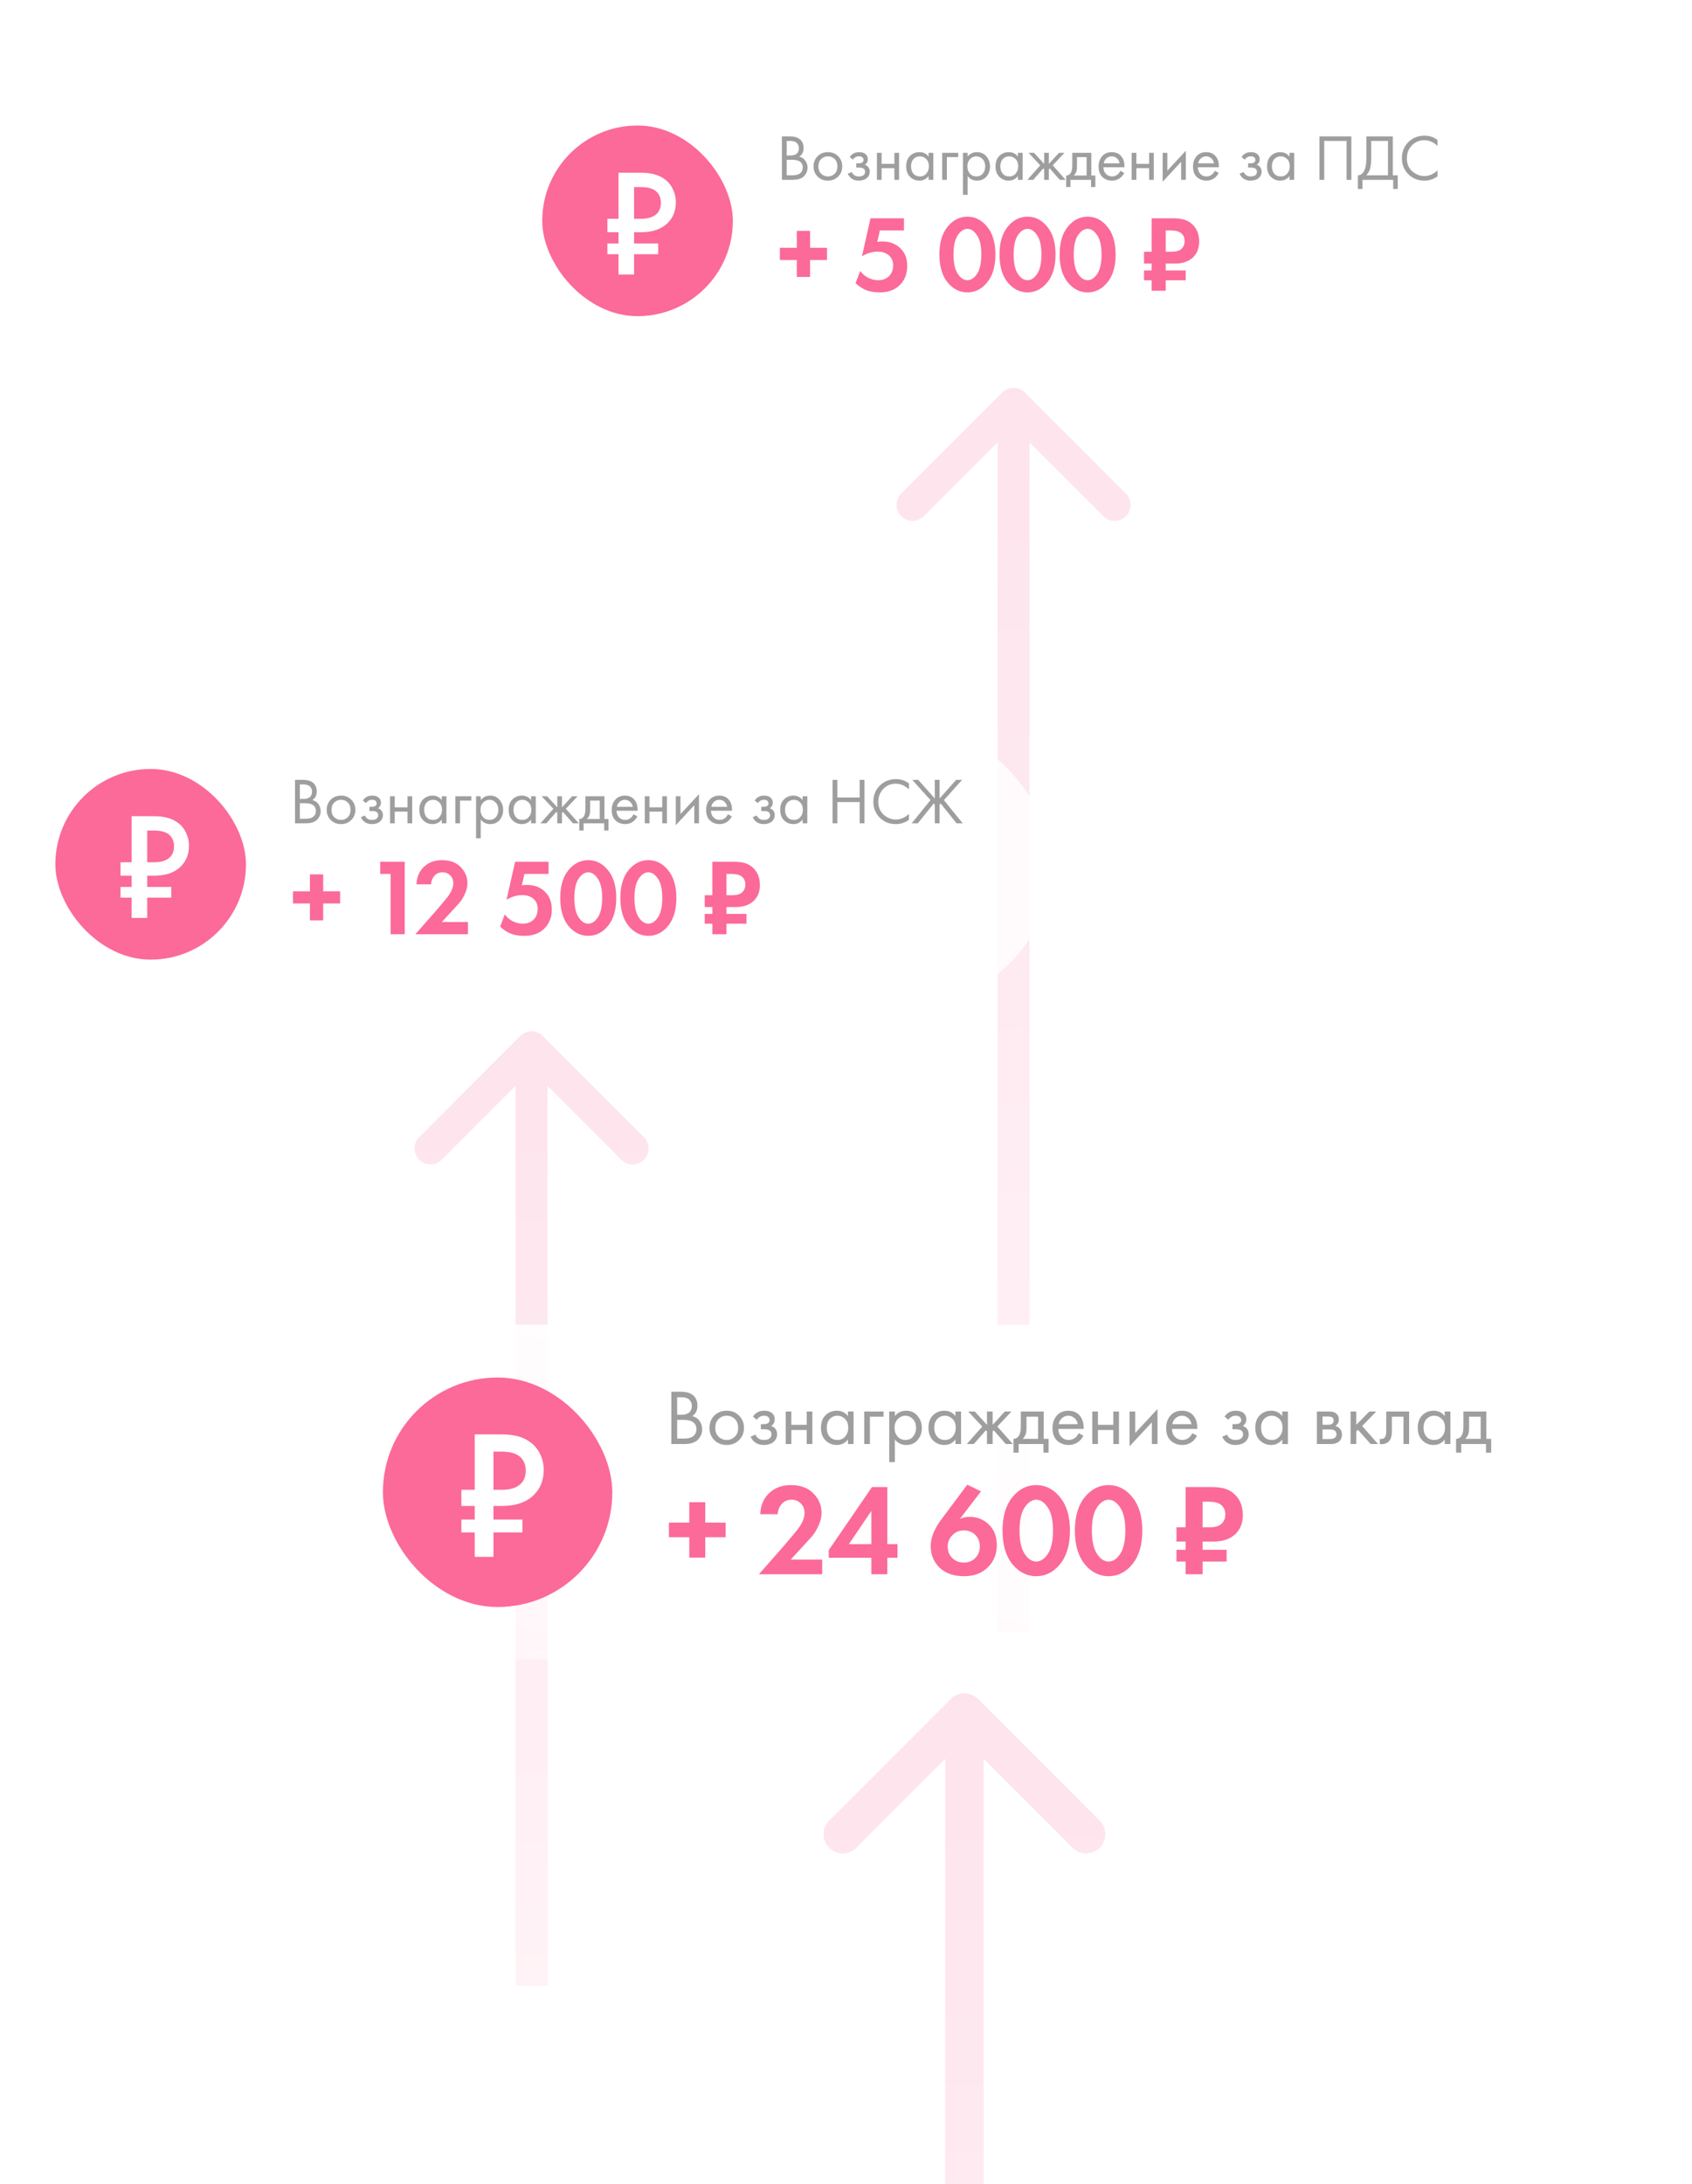 <?xml version="1.0" encoding="UTF-8"?> <svg xmlns="http://www.w3.org/2000/svg" width="351" height="453" viewBox="0 0 351 453" fill="none"><g filter="url(#filter0_dd_3922_43985)"><rect x="103.477" y="13" width="213.583" height="57.563" rx="28.782" fill="url(#paint0_linear_3922_43985)" fill-opacity="0.16" shape-rendering="crispEdges"></rect><rect x="112.484" y="22.01" width="39.544" height="39.544" rx="19.772" fill="#FB6A99"></rect><path d="M132.96 31.807C134.9 31.807 136.44 32.186 137.578 32.946C138.443 33.494 139.097 34.221 139.54 35.128C139.983 36.035 140.204 36.953 140.204 37.88C140.204 39.652 139.645 41.097 138.527 42.215C137.241 43.501 135.396 44.144 132.991 44.144L131.536 44.144L131.536 46.485L136.534 46.485L136.534 48.7H131.536V52.907H128.309L128.309 48.7H126L126 46.485H128.309L128.309 44.144H126L126 41.36L128.309 41.36L128.309 31.807L132.96 31.807ZM131.536 34.78V41.36L132.991 41.36C134.468 41.36 135.564 41.002 136.281 40.285C136.83 39.736 137.104 38.988 137.104 38.039C137.104 37.111 136.809 36.352 136.218 35.761C135.543 35.107 134.457 34.78 132.96 34.78L131.536 34.78Z" fill="white"></path><path d="M162.201 24.267H163.823C164.724 24.267 165.413 24.456 165.891 24.834C166.432 25.249 166.702 25.871 166.702 26.7C166.702 27.474 166.404 28.064 165.81 28.47C166.386 28.614 166.814 28.907 167.094 29.348C167.382 29.781 167.526 30.245 167.526 30.74C167.526 31.146 167.436 31.52 167.256 31.862C167.085 32.205 166.868 32.479 166.607 32.687C166.103 33.083 165.382 33.281 164.445 33.281H162.201V24.267ZM163.201 25.213V28.227H163.958C164.093 28.227 164.224 28.222 164.35 28.213C164.476 28.195 164.625 28.159 164.796 28.105C164.976 28.042 165.13 27.961 165.256 27.862C165.391 27.763 165.503 27.614 165.594 27.416C165.684 27.218 165.729 26.988 165.729 26.727C165.729 26.447 165.675 26.209 165.567 26.01C165.458 25.803 165.337 25.65 165.202 25.551C165.067 25.452 164.904 25.375 164.715 25.321C164.526 25.267 164.382 25.235 164.283 25.226C164.184 25.217 164.084 25.213 163.985 25.213H163.201ZM163.201 29.119V32.335H164.35C165.08 32.335 165.607 32.209 165.931 31.957C166.328 31.669 166.526 31.254 166.526 30.713C166.526 30.11 166.269 29.668 165.756 29.389C165.431 29.209 164.922 29.119 164.229 29.119H163.201ZM173.868 32.605C173.31 33.164 172.603 33.443 171.747 33.443C170.891 33.443 170.179 33.164 169.611 32.605C169.053 32.047 168.773 31.344 168.773 30.497C168.773 29.641 169.053 28.934 169.611 28.375C170.179 27.817 170.891 27.537 171.747 27.537C172.603 27.537 173.31 27.817 173.868 28.375C174.436 28.934 174.72 29.641 174.72 30.497C174.72 31.344 174.436 32.047 173.868 32.605ZM173.139 28.956C172.76 28.587 172.296 28.402 171.747 28.402C171.197 28.402 170.728 28.592 170.341 28.97C169.963 29.339 169.773 29.849 169.773 30.497C169.773 31.146 169.967 31.655 170.355 32.024C170.742 32.394 171.206 32.578 171.747 32.578C172.287 32.578 172.751 32.394 173.139 32.024C173.526 31.655 173.72 31.146 173.72 30.497C173.72 29.84 173.526 29.326 173.139 28.956ZM176.942 29.105L176.266 28.551C176.482 28.236 176.721 28.001 176.982 27.848C177.334 27.641 177.744 27.537 178.212 27.537C178.78 27.537 179.221 27.668 179.537 27.929C179.861 28.209 180.023 28.565 180.023 28.997C180.023 29.52 179.812 29.912 179.388 30.173C179.658 30.236 179.875 30.358 180.037 30.538C180.298 30.817 180.429 31.159 180.429 31.565C180.429 32.169 180.185 32.651 179.699 33.011C179.302 33.299 178.771 33.443 178.104 33.443C177.509 33.443 177.009 33.286 176.604 32.97C176.298 32.745 176.05 32.425 175.861 32.011L176.699 31.66C176.798 31.912 176.964 32.123 177.199 32.295C177.451 32.484 177.757 32.578 178.118 32.578C178.541 32.578 178.856 32.506 179.064 32.362C179.325 32.191 179.456 31.93 179.456 31.578C179.456 31.29 179.343 31.074 179.118 30.93C178.929 30.803 178.622 30.74 178.199 30.74H177.631V29.849H178.104C178.447 29.849 178.69 29.799 178.834 29.7C179.032 29.574 179.131 29.402 179.131 29.186C179.131 28.934 179.05 28.74 178.888 28.605C178.735 28.47 178.496 28.402 178.172 28.402C177.892 28.402 177.636 28.474 177.401 28.619C177.203 28.745 177.05 28.907 176.942 29.105ZM181.914 33.281V27.673H182.887V29.97H185.536V27.673H186.509V33.281H185.536V30.862H182.887V33.281H181.914ZM192.639 28.47V27.673H193.612V33.281H192.639V32.497C192.152 33.128 191.513 33.443 190.72 33.443C189.963 33.443 189.319 33.182 188.787 32.66C188.256 32.137 187.99 31.407 187.99 30.47C187.99 29.551 188.251 28.835 188.774 28.321C189.305 27.799 189.954 27.537 190.72 27.537C191.531 27.537 192.17 27.848 192.639 28.47ZM190.828 28.402C190.314 28.402 189.877 28.587 189.517 28.956C189.166 29.317 188.99 29.821 188.99 30.47C188.99 31.092 189.152 31.601 189.476 31.997C189.81 32.385 190.26 32.578 190.828 32.578C191.396 32.578 191.846 32.376 192.179 31.97C192.522 31.565 192.693 31.069 192.693 30.484C192.693 29.817 192.504 29.303 192.125 28.943C191.747 28.583 191.314 28.402 190.828 28.402ZM195.455 33.281V27.673H198.78V28.565H196.428V33.281H195.455ZM200.731 32.497V36.39H199.758V27.673H200.731V28.456C201.226 27.844 201.866 27.537 202.65 27.537C203.488 27.537 204.15 27.835 204.636 28.429C205.132 29.015 205.38 29.709 205.38 30.511C205.38 31.322 205.136 32.015 204.65 32.592C204.163 33.16 203.51 33.443 202.69 33.443C201.87 33.443 201.217 33.128 200.731 32.497ZM202.555 32.578C203.105 32.578 203.546 32.38 203.88 31.984C204.213 31.578 204.38 31.087 204.38 30.511C204.38 29.862 204.195 29.348 203.826 28.97C203.456 28.592 203.028 28.402 202.542 28.402C202.055 28.402 201.623 28.592 201.244 28.97C200.866 29.348 200.677 29.858 200.677 30.497C200.677 31.083 200.848 31.578 201.19 31.984C201.542 32.38 201.997 32.578 202.555 32.578ZM211.169 28.47V27.673H212.142V33.281H211.169V32.497C210.683 33.128 210.043 33.443 209.25 33.443C208.493 33.443 207.849 33.182 207.317 32.66C206.786 32.137 206.52 31.407 206.52 30.47C206.52 29.551 206.781 28.835 207.304 28.321C207.835 27.799 208.484 27.537 209.25 27.537C210.061 27.537 210.701 27.848 211.169 28.47ZM209.358 28.402C208.845 28.402 208.408 28.587 208.047 28.956C207.696 29.317 207.52 29.821 207.52 30.47C207.52 31.092 207.682 31.601 208.007 31.997C208.34 32.385 208.79 32.578 209.358 32.578C209.926 32.578 210.376 32.376 210.71 31.97C211.052 31.565 211.223 31.069 211.223 30.484C211.223 29.817 211.034 29.303 210.656 28.943C210.277 28.583 209.845 28.402 209.358 28.402ZM216.607 27.673H217.58V29.97L219.688 27.673H220.824L218.391 30.267L221.067 33.281H219.851L217.769 30.916L217.58 31.105V33.281H216.607V31.105L216.418 30.916L214.337 33.281H213.12L215.796 30.267L213.363 27.673H214.499L216.607 29.97V27.673ZM222.441 27.673H226.388V32.389H227.226V34.768H226.334V33.281H222.063V34.768H221.171V32.389C221.64 32.38 221.986 32.137 222.212 31.66C222.365 31.344 222.441 30.849 222.441 30.173V27.673ZM225.415 32.389V28.565H223.415V30.673C223.415 31.421 223.189 31.993 222.739 32.389H225.415ZM232.415 31.403L233.226 31.849C233.037 32.209 232.807 32.511 232.537 32.754C232.023 33.214 231.401 33.443 230.672 33.443C229.915 33.443 229.261 33.2 228.712 32.714C228.171 32.218 227.901 31.484 227.901 30.511C227.901 29.655 228.144 28.948 228.631 28.389C229.126 27.821 229.789 27.537 230.617 27.537C231.554 27.537 232.262 27.88 232.739 28.565C233.118 29.105 233.293 29.808 233.266 30.673H228.901C228.91 31.241 229.086 31.7 229.428 32.051C229.771 32.403 230.189 32.578 230.685 32.578C231.127 32.578 231.509 32.443 231.834 32.173C232.086 31.957 232.28 31.7 232.415 31.403ZM228.969 29.862H232.266C232.185 29.421 231.991 29.069 231.685 28.808C231.388 28.538 231.032 28.402 230.617 28.402C230.212 28.402 229.852 28.542 229.536 28.821C229.23 29.092 229.041 29.439 228.969 29.862ZM234.759 33.281V27.673H235.732V29.97H238.381V27.673H239.354V33.281H238.381V30.862H235.732V33.281H234.759ZM241.187 27.673H242.16V31.376L245.998 27.24V33.281H245.025V29.538L241.187 33.673V27.673ZM252.001 31.403L252.812 31.849C252.623 32.209 252.393 32.511 252.123 32.754C251.609 33.214 250.987 33.443 250.258 33.443C249.501 33.443 248.848 33.2 248.298 32.714C247.757 32.218 247.487 31.484 247.487 30.511C247.487 29.655 247.73 28.948 248.217 28.389C248.712 27.821 249.375 27.537 250.204 27.537C251.141 27.537 251.848 27.88 252.325 28.565C252.704 29.105 252.879 29.808 252.852 30.673H248.487C248.496 31.241 248.672 31.7 249.014 32.051C249.357 32.403 249.776 32.578 250.271 32.578C250.713 32.578 251.095 32.443 251.42 32.173C251.672 31.957 251.866 31.7 252.001 31.403ZM248.555 29.862H251.852C251.771 29.421 251.578 29.069 251.271 28.808C250.974 28.538 250.618 28.402 250.204 28.402C249.798 28.402 249.438 28.542 249.122 28.821C248.816 29.092 248.627 29.439 248.555 29.862ZM258.229 29.105L257.553 28.551C257.77 28.236 258.008 28.001 258.27 27.848C258.621 27.641 259.031 27.537 259.5 27.537C260.067 27.537 260.509 27.668 260.824 27.929C261.148 28.209 261.311 28.565 261.311 28.997C261.311 29.52 261.099 29.912 260.675 30.173C260.946 30.236 261.162 30.358 261.324 30.538C261.585 30.817 261.716 31.159 261.716 31.565C261.716 32.169 261.473 32.651 260.986 33.011C260.59 33.299 260.058 33.443 259.392 33.443C258.797 33.443 258.297 33.286 257.891 32.97C257.585 32.745 257.337 32.425 257.148 32.011L257.986 31.66C258.085 31.912 258.252 32.123 258.486 32.295C258.738 32.484 259.045 32.578 259.405 32.578C259.829 32.578 260.144 32.506 260.351 32.362C260.612 32.191 260.743 31.93 260.743 31.578C260.743 31.29 260.63 31.074 260.405 30.93C260.216 30.803 259.91 30.74 259.486 30.74H258.918V29.849H259.392C259.734 29.849 259.977 29.799 260.121 29.7C260.32 29.574 260.419 29.402 260.419 29.186C260.419 28.934 260.338 28.74 260.175 28.605C260.022 28.47 259.783 28.402 259.459 28.402C259.18 28.402 258.923 28.474 258.689 28.619C258.491 28.745 258.337 28.907 258.229 29.105ZM267.499 28.47V27.673H268.472V33.281H267.499V32.497C267.012 33.128 266.373 33.443 265.58 33.443C264.823 33.443 264.179 33.182 263.647 32.66C263.115 32.137 262.85 31.407 262.85 30.47C262.85 29.551 263.111 28.835 263.634 28.321C264.165 27.799 264.814 27.537 265.58 27.537C266.391 27.537 267.03 27.848 267.499 28.47ZM265.688 28.402C265.174 28.402 264.737 28.587 264.377 28.956C264.025 29.317 263.85 29.821 263.85 30.47C263.85 31.092 264.012 31.601 264.336 31.997C264.67 32.385 265.12 32.578 265.688 32.578C266.255 32.578 266.706 32.376 267.039 31.97C267.382 31.565 267.553 31.069 267.553 30.484C267.553 29.817 267.364 29.303 266.985 28.943C266.607 28.583 266.174 28.402 265.688 28.402ZM273.712 24.267H280.335V33.281H279.335V25.213H274.713V33.281H273.712V24.267ZM283.445 24.267H288.932V32.335H289.959V35.173H289.013V33.281H282.634V35.173H281.688V32.335C281.994 32.344 282.273 32.236 282.526 32.011C282.778 31.777 282.976 31.479 283.12 31.119C283.337 30.569 283.445 29.781 283.445 28.754V24.267ZM284.445 25.213V28.754C284.445 29.862 284.337 30.7 284.12 31.267C283.967 31.673 283.737 32.029 283.431 32.335H287.932V25.213H284.445ZM298.198 25.01V26.253C297.838 25.893 297.446 25.614 297.022 25.416C296.509 25.181 295.991 25.064 295.468 25.064C294.432 25.064 293.567 25.429 292.873 26.159C292.189 26.88 291.846 27.767 291.846 28.821C291.846 29.957 292.22 30.853 292.968 31.511C293.725 32.169 294.563 32.497 295.482 32.497C296.058 32.497 296.617 32.358 297.158 32.078C297.536 31.889 297.883 31.637 298.198 31.322V32.565C297.378 33.151 296.473 33.443 295.482 33.443C294.148 33.443 293.035 32.997 292.144 32.105C291.261 31.213 290.819 30.114 290.819 28.808C290.819 27.465 291.265 26.348 292.157 25.456C293.058 24.564 294.184 24.118 295.536 24.118C296.527 24.118 297.414 24.416 298.198 25.01Z" fill="black" fill-opacity="0.38"></path><path d="M161.782 49.907V47.384H165.296V43.87H168.044V47.384H171.558V49.907H168.044V53.421H165.296V49.907H161.782ZM187.526 41.257V43.78H182.526L181.985 46.145C182.376 46.085 182.713 46.055 182.999 46.055C184.606 46.055 185.897 46.558 186.873 47.564C187.759 48.465 188.202 49.666 188.202 51.168C188.202 52.76 187.691 54.066 186.67 55.087C185.649 56.109 184.275 56.619 182.548 56.619C181.242 56.619 180.161 56.409 179.305 55.988C178.659 55.673 178.051 55.245 177.48 54.705L178.449 52.182C178.884 52.767 179.402 53.218 180.003 53.533C180.694 53.909 181.422 54.096 182.188 54.096C183.149 54.096 183.915 53.796 184.485 53.195C185.011 52.64 185.274 51.911 185.274 51.01C185.274 50.154 184.981 49.464 184.395 48.938C183.81 48.428 183.029 48.172 182.053 48.172C180.972 48.172 179.89 48.495 178.809 49.141L180.589 41.257H187.526ZM204.786 54.547C203.66 55.928 202.294 56.619 200.687 56.619C199.08 56.619 197.706 55.928 196.565 54.547C195.439 53.15 194.875 51.221 194.875 48.758C194.875 46.31 195.439 44.396 196.565 43.014C197.706 41.618 199.08 40.919 200.687 40.919C202.294 40.919 203.66 41.618 204.786 43.014C205.928 44.396 206.498 46.318 206.498 48.781C206.498 51.228 205.928 53.15 204.786 54.547ZM202.669 44.771C202.083 43.885 201.423 43.442 200.687 43.442C199.951 43.442 199.283 43.885 198.682 44.771C198.097 45.642 197.804 46.971 197.804 48.758C197.804 50.545 198.097 51.881 198.682 52.767C199.268 53.653 199.936 54.096 200.687 54.096C201.438 54.096 202.106 53.653 202.692 52.767C203.277 51.881 203.57 50.545 203.57 48.758C203.57 46.971 203.27 45.642 202.669 44.771ZM217.257 54.547C216.13 55.928 214.764 56.619 213.157 56.619C211.55 56.619 210.176 55.928 209.035 54.547C207.909 53.15 207.346 51.221 207.346 48.758C207.346 46.31 207.909 44.396 209.035 43.014C210.176 41.618 211.55 40.919 213.157 40.919C214.764 40.919 216.13 41.618 217.257 43.014C218.398 44.396 218.968 46.318 218.968 48.781C218.968 51.228 218.398 53.15 217.257 54.547ZM215.139 44.771C214.554 43.885 213.893 43.442 213.157 43.442C212.421 43.442 211.753 43.885 211.152 44.771C210.567 45.642 210.274 46.971 210.274 48.758C210.274 50.545 210.567 51.881 211.152 52.767C211.738 53.653 212.406 54.096 213.157 54.096C213.908 54.096 214.576 53.653 215.162 52.767C215.747 51.881 216.04 50.545 216.04 48.758C216.04 46.971 215.74 45.642 215.139 44.771ZM229.727 54.547C228.6 55.928 227.234 56.619 225.627 56.619C224.02 56.619 222.646 55.928 221.505 54.547C220.379 53.15 219.816 51.221 219.816 48.758C219.816 46.31 220.379 44.396 221.505 43.014C222.646 41.618 224.02 40.919 225.627 40.919C227.234 40.919 228.6 41.618 229.727 43.014C230.868 44.396 231.438 46.318 231.438 48.781C231.438 51.228 230.868 53.15 229.727 54.547ZM227.609 44.771C227.024 43.885 226.363 43.442 225.627 43.442C224.891 43.442 224.223 43.885 223.622 44.771C223.037 45.642 222.744 46.971 222.744 48.758C222.744 50.545 223.037 51.881 223.622 52.767C224.208 53.653 224.876 54.096 225.627 54.096C226.378 54.096 227.046 53.653 227.632 52.767C228.217 51.881 228.51 50.545 228.51 48.758C228.51 46.971 228.21 45.642 227.609 44.771ZM243.27 41.257C244.201 41.257 244.96 41.34 245.545 41.505C246.146 41.655 246.709 41.956 247.235 42.406C248.256 43.307 248.766 44.531 248.766 46.078C248.766 47.414 248.353 48.495 247.527 49.321C246.611 50.207 245.342 50.65 243.721 50.65H241.829V52.069H245.973V54.096H241.829V56.281H238.9V54.096H237.324V52.069H238.9V50.65H237.324V48.195H238.9V41.257H243.27ZM241.829 43.78V48.195H243.022C243.878 48.195 244.517 48.037 244.937 47.722C245.478 47.301 245.748 46.716 245.748 45.965C245.748 45.229 245.47 44.658 244.914 44.253C244.464 43.938 243.773 43.78 242.842 43.78H241.829Z" fill="#FB6A99"></path></g><g opacity="0.32"><path d="M212.596 81.414C211.309 80.127 209.223 80.127 207.936 81.414L186.965 102.385C185.678 103.672 185.678 105.758 186.965 107.045C188.251 108.332 190.338 108.332 191.625 107.045L210.266 88.404L228.907 107.045C230.194 108.332 232.28 108.332 233.567 107.045C234.854 105.758 234.854 103.672 233.567 102.385L212.596 81.414ZM210.266 338.307H213.561V83.744H210.266H206.971V338.307H210.266Z" fill="#FB6A99"></path><path d="M212.596 81.416C211.309 80.129 209.223 80.129 207.936 81.416L186.965 102.387C185.678 103.674 185.678 105.76 186.965 107.047C188.251 108.334 190.338 108.334 191.625 107.047L210.266 88.406L228.907 107.047C230.194 108.334 232.28 108.334 233.567 107.047C234.854 105.76 234.854 103.674 233.567 102.387L212.596 81.416ZM210.266 338.309H213.561V83.746H210.266H206.971V338.309H210.266Z" fill="url(#paint1_linear_3922_43985)" fill-opacity="0.9"></path></g><g filter="url(#filter1_dd_3922_43985)"><rect x="2.477" y="146.445" width="215.583" height="57.563" rx="28.782" fill="url(#paint2_linear_3922_43985)" fill-opacity="0.8" shape-rendering="crispEdges"></rect><rect x="11.484" y="155.455" width="39.544" height="39.544" rx="19.772" fill="#FB6A99"></rect><path d="M31.96 165.252C33.9 165.252 35.44 165.632 36.578 166.391C37.443 166.939 38.097 167.667 38.54 168.574C38.983 169.48 39.204 170.398 39.204 171.326C39.204 173.097 38.645 174.542 37.527 175.66C36.241 176.946 34.396 177.59 31.991 177.59L30.536 177.59L30.536 179.931L35.534 179.931L35.534 182.145H30.536V186.352H27.309L27.309 182.145H25L25 179.931H27.309L27.309 177.59H25L25 174.806L27.309 174.806L27.309 165.252L31.96 165.252ZM30.536 168.226V174.806L31.991 174.806C33.468 174.806 34.564 174.447 35.281 173.73C35.83 173.182 36.104 172.433 36.104 171.484C36.104 170.556 35.809 169.797 35.218 169.206C34.543 168.553 33.457 168.226 31.96 168.226L30.536 168.226Z" fill="white"></path><path d="M61.201 157.712H62.823C63.724 157.712 64.413 157.901 64.891 158.28C65.431 158.694 65.702 159.316 65.702 160.145C65.702 160.92 65.404 161.51 64.81 161.915C65.386 162.059 65.814 162.352 66.094 162.794C66.382 163.226 66.526 163.69 66.526 164.186C66.526 164.591 66.436 164.965 66.256 165.307C66.085 165.65 65.868 165.925 65.607 166.132C65.103 166.528 64.382 166.727 63.445 166.727H61.201V157.712ZM62.201 158.658V161.672H62.958C63.093 161.672 63.224 161.667 63.35 161.658C63.476 161.64 63.625 161.604 63.796 161.55C63.976 161.487 64.13 161.406 64.256 161.307C64.391 161.208 64.504 161.059 64.594 160.861C64.684 160.663 64.729 160.433 64.729 160.172C64.729 159.893 64.675 159.654 64.567 159.456C64.458 159.248 64.337 159.095 64.202 158.996C64.067 158.897 63.904 158.82 63.715 158.766C63.526 158.712 63.382 158.681 63.283 158.672C63.184 158.663 63.084 158.658 62.985 158.658H62.201ZM62.201 162.564V165.781H63.35C64.08 165.781 64.607 165.654 64.931 165.402C65.328 165.114 65.526 164.699 65.526 164.159C65.526 163.555 65.269 163.114 64.756 162.834C64.431 162.654 63.922 162.564 63.229 162.564H62.201ZM72.868 166.051C72.31 166.609 71.603 166.889 70.747 166.889C69.891 166.889 69.179 166.609 68.611 166.051C68.053 165.492 67.773 164.789 67.773 163.942C67.773 163.087 68.053 162.379 68.611 161.821C69.179 161.262 69.891 160.983 70.747 160.983C71.603 160.983 72.31 161.262 72.868 161.821C73.436 162.379 73.72 163.087 73.72 163.942C73.72 164.789 73.436 165.492 72.868 166.051ZM72.139 162.402C71.76 162.032 71.296 161.848 70.747 161.848C70.197 161.848 69.728 162.037 69.341 162.415C68.963 162.785 68.773 163.294 68.773 163.942C68.773 164.591 68.967 165.1 69.355 165.47C69.742 165.839 70.206 166.024 70.747 166.024C71.287 166.024 71.751 165.839 72.139 165.47C72.526 165.1 72.72 164.591 72.72 163.942C72.72 163.285 72.526 162.771 72.139 162.402ZM75.942 162.55L75.266 161.996C75.482 161.681 75.721 161.447 75.982 161.294C76.334 161.086 76.744 160.983 77.212 160.983C77.78 160.983 78.221 161.113 78.537 161.375C78.861 161.654 79.023 162.01 79.023 162.442C79.023 162.965 78.811 163.357 78.388 163.618C78.658 163.681 78.875 163.803 79.037 163.983C79.298 164.262 79.429 164.605 79.429 165.01C79.429 165.614 79.185 166.096 78.699 166.456C78.302 166.745 77.771 166.889 77.104 166.889C76.51 166.889 76.009 166.731 75.604 166.416C75.298 166.19 75.05 165.871 74.861 165.456L75.699 165.105C75.798 165.357 75.964 165.569 76.199 165.74C76.451 165.929 76.757 166.024 77.118 166.024C77.541 166.024 77.856 165.952 78.064 165.808C78.325 165.636 78.456 165.375 78.456 165.024C78.456 164.735 78.343 164.519 78.118 164.375C77.929 164.249 77.622 164.186 77.199 164.186H76.631V163.294H77.104C77.447 163.294 77.69 163.244 77.834 163.145C78.032 163.019 78.131 162.848 78.131 162.632C78.131 162.379 78.05 162.186 77.888 162.05C77.735 161.915 77.496 161.848 77.172 161.848C76.892 161.848 76.636 161.92 76.401 162.064C76.203 162.19 76.05 162.352 75.942 162.55ZM80.914 166.727V161.118H81.887V163.415H84.536V161.118H85.509V166.727H84.536V164.307H81.887V166.727H80.914ZM91.639 161.915V161.118H92.612V166.727H91.639V165.943C91.152 166.573 90.513 166.889 89.72 166.889C88.963 166.889 88.319 166.627 87.787 166.105C87.256 165.582 86.99 164.852 86.99 163.915C86.99 162.996 87.251 162.28 87.774 161.767C88.305 161.244 88.954 160.983 89.72 160.983C90.531 160.983 91.17 161.294 91.639 161.915ZM89.828 161.848C89.314 161.848 88.877 162.032 88.517 162.402C88.166 162.762 87.99 163.267 87.99 163.915C87.99 164.537 88.152 165.046 88.476 165.443C88.81 165.83 89.26 166.024 89.828 166.024C90.395 166.024 90.846 165.821 91.179 165.416C91.522 165.01 91.693 164.515 91.693 163.929C91.693 163.262 91.504 162.749 91.125 162.388C90.747 162.028 90.314 161.848 89.828 161.848ZM94.455 166.727V161.118H97.78V162.01H95.428V166.727H94.455ZM99.731 165.943V169.835H98.758V161.118H99.731V161.902C100.226 161.289 100.866 160.983 101.65 160.983C102.488 160.983 103.15 161.28 103.636 161.875C104.132 162.46 104.38 163.154 104.38 163.956C104.38 164.767 104.136 165.461 103.65 166.037C103.163 166.605 102.51 166.889 101.69 166.889C100.87 166.889 100.217 166.573 99.731 165.943ZM101.555 166.024C102.105 166.024 102.546 165.826 102.88 165.429C103.213 165.024 103.38 164.533 103.38 163.956C103.38 163.307 103.195 162.794 102.826 162.415C102.456 162.037 102.028 161.848 101.542 161.848C101.055 161.848 100.623 162.037 100.244 162.415C99.866 162.794 99.677 163.303 99.677 163.942C99.677 164.528 99.848 165.024 100.19 165.429C100.542 165.826 100.997 166.024 101.555 166.024ZM110.169 161.915V161.118H111.142V166.727H110.169V165.943C109.683 166.573 109.043 166.889 108.25 166.889C107.493 166.889 106.849 166.627 106.317 166.105C105.786 165.582 105.52 164.852 105.52 163.915C105.52 162.996 105.781 162.28 106.304 161.767C106.835 161.244 107.484 160.983 108.25 160.983C109.061 160.983 109.701 161.294 110.169 161.915ZM108.358 161.848C107.845 161.848 107.408 162.032 107.047 162.402C106.696 162.762 106.52 163.267 106.52 163.915C106.52 164.537 106.682 165.046 107.007 165.443C107.34 165.83 107.79 166.024 108.358 166.024C108.926 166.024 109.376 165.821 109.71 165.416C110.052 165.01 110.223 164.515 110.223 163.929C110.223 163.262 110.034 162.749 109.656 162.388C109.277 162.028 108.845 161.848 108.358 161.848ZM115.607 161.118H116.58V163.415L118.688 161.118H119.824L117.391 163.713L120.067 166.727H118.851L116.769 164.361L116.58 164.551V166.727H115.607V164.551L115.418 164.361L113.337 166.727H112.12L114.796 163.713L112.363 161.118H113.499L115.607 163.415V161.118ZM121.441 161.118H125.388V165.835H126.226V168.213H125.334V166.727H121.063V168.213H120.171V165.835C120.64 165.826 120.986 165.582 121.212 165.105C121.365 164.789 121.441 164.294 121.441 163.618V161.118ZM124.415 165.835V162.01H122.415V164.118C122.415 164.866 122.189 165.438 121.739 165.835H124.415ZM131.415 164.848L132.226 165.294C132.037 165.654 131.807 165.956 131.537 166.199C131.023 166.659 130.401 166.889 129.672 166.889C128.915 166.889 128.261 166.645 127.712 166.159C127.171 165.663 126.901 164.929 126.901 163.956C126.901 163.1 127.144 162.393 127.631 161.834C128.126 161.267 128.789 160.983 129.617 160.983C130.554 160.983 131.262 161.325 131.739 162.01C132.118 162.55 132.293 163.253 132.266 164.118H127.901C127.91 164.686 128.086 165.145 128.428 165.497C128.771 165.848 129.189 166.024 129.685 166.024C130.127 166.024 130.509 165.889 130.834 165.618C131.086 165.402 131.28 165.145 131.415 164.848ZM127.969 163.307H131.266C131.185 162.866 130.991 162.514 130.685 162.253C130.388 161.983 130.032 161.848 129.617 161.848C129.212 161.848 128.852 161.987 128.536 162.267C128.23 162.537 128.041 162.884 127.969 163.307ZM133.759 166.727V161.118H134.732V163.415H137.381V161.118H138.354V166.727H137.381V164.307H134.732V166.727H133.759ZM140.187 161.118H141.16V164.821L144.998 160.685V166.727H144.025V162.983L140.187 167.118V161.118ZM151.001 164.848L151.812 165.294C151.623 165.654 151.393 165.956 151.123 166.199C150.609 166.659 149.987 166.889 149.258 166.889C148.501 166.889 147.848 166.645 147.298 166.159C146.757 165.663 146.487 164.929 146.487 163.956C146.487 163.1 146.73 162.393 147.217 161.834C147.712 161.267 148.375 160.983 149.204 160.983C150.141 160.983 150.848 161.325 151.325 162.01C151.704 162.55 151.879 163.253 151.852 164.118H147.487C147.496 164.686 147.672 165.145 148.014 165.497C148.357 165.848 148.776 166.024 149.271 166.024C149.713 166.024 150.095 165.889 150.42 165.618C150.672 165.402 150.866 165.145 151.001 164.848ZM147.555 163.307H150.852C150.771 162.866 150.578 162.514 150.271 162.253C149.974 161.983 149.618 161.848 149.204 161.848C148.798 161.848 148.438 161.987 148.122 162.267C147.816 162.537 147.627 162.884 147.555 163.307ZM157.229 162.55L156.553 161.996C156.77 161.681 157.008 161.447 157.27 161.294C157.621 161.086 158.031 160.983 158.5 160.983C159.067 160.983 159.509 161.113 159.824 161.375C160.148 161.654 160.311 162.01 160.311 162.442C160.311 162.965 160.099 163.357 159.675 163.618C159.946 163.681 160.162 163.803 160.324 163.983C160.585 164.262 160.716 164.605 160.716 165.01C160.716 165.614 160.473 166.096 159.986 166.456C159.59 166.745 159.058 166.889 158.392 166.889C157.797 166.889 157.297 166.731 156.891 166.416C156.585 166.19 156.337 165.871 156.148 165.456L156.986 165.105C157.085 165.357 157.252 165.569 157.486 165.74C157.738 165.929 158.045 166.024 158.405 166.024C158.829 166.024 159.144 165.952 159.351 165.808C159.612 165.636 159.743 165.375 159.743 165.024C159.743 164.735 159.63 164.519 159.405 164.375C159.216 164.249 158.91 164.186 158.486 164.186H157.918V163.294H158.392C158.734 163.294 158.977 163.244 159.121 163.145C159.32 163.019 159.419 162.848 159.419 162.632C159.419 162.379 159.338 162.186 159.175 162.05C159.022 161.915 158.783 161.848 158.459 161.848C158.18 161.848 157.923 161.92 157.689 162.064C157.491 162.19 157.337 162.352 157.229 162.55ZM166.499 161.915V161.118H167.472V166.727H166.499V165.943C166.012 166.573 165.373 166.889 164.58 166.889C163.823 166.889 163.179 166.627 162.647 166.105C162.115 165.582 161.85 164.852 161.85 163.915C161.85 162.996 162.111 162.28 162.634 161.767C163.165 161.244 163.814 160.983 164.58 160.983C165.391 160.983 166.03 161.294 166.499 161.915ZM164.688 161.848C164.174 161.848 163.737 162.032 163.377 162.402C163.025 162.762 162.85 163.267 162.85 163.915C162.85 164.537 163.012 165.046 163.336 165.443C163.67 165.83 164.12 166.024 164.688 166.024C165.255 166.024 165.706 165.821 166.039 165.416C166.382 165.01 166.553 164.515 166.553 163.929C166.553 163.262 166.364 162.749 165.985 162.388C165.607 162.028 165.174 161.848 164.688 161.848ZM173.713 157.712V161.375H178.335V157.712H179.335V166.727H178.335V162.321H173.713V166.727H172.712V157.712H173.713ZM188.553 158.455V159.699C188.193 159.338 187.801 159.059 187.378 158.861C186.864 158.627 186.346 158.51 185.823 158.51C184.787 158.51 183.922 158.874 183.229 159.604C182.544 160.325 182.201 161.212 182.201 162.267C182.201 163.402 182.575 164.298 183.323 164.956C184.08 165.614 184.918 165.943 185.837 165.943C186.414 165.943 186.972 165.803 187.513 165.524C187.891 165.335 188.238 165.082 188.553 164.767V166.01C187.733 166.596 186.828 166.889 185.837 166.889C184.503 166.889 183.391 166.443 182.499 165.551C181.616 164.659 181.174 163.56 181.174 162.253C181.174 160.911 181.62 159.793 182.512 158.901C183.413 158.009 184.539 157.563 185.891 157.563C186.882 157.563 187.77 157.861 188.553 158.455ZM193.919 157.712H194.919V161.577L198.352 157.712H199.595L195.811 161.915L199.703 166.727H198.433L195.135 162.605L194.919 162.848V166.727H193.919V162.848L193.703 162.605L190.405 166.727H189.135L193.027 161.915L189.243 157.712H190.486L193.919 161.577V157.712Z" fill="black" fill-opacity="0.38"></path><path d="M60.782 183.352V180.829H64.296V177.315H67.044V180.829H70.558V183.352H67.044V186.866H64.296V183.352H60.782ZM81.03 189.727V177.225H78.868V174.702H83.958V189.727H81.03ZM86.174 189.727L90.589 184.704C92.031 183.022 92.887 181.978 93.157 181.573C93.743 180.702 94.036 179.898 94.036 179.162C94.036 178.487 93.818 177.939 93.382 177.518C92.962 177.098 92.436 176.887 91.806 176.887C91.085 176.887 90.514 177.135 90.094 177.631C89.673 178.111 89.448 178.697 89.418 179.388H86.4C86.46 177.871 86.978 176.655 87.954 175.739C88.93 174.823 90.169 174.365 91.671 174.365C93.322 174.365 94.614 174.838 95.545 175.784C96.491 176.73 96.964 177.848 96.964 179.14C96.964 179.861 96.799 180.581 96.468 181.302C96.138 182.023 95.823 182.571 95.522 182.947C95.222 183.307 94.794 183.788 94.238 184.388L91.648 187.204H97.076V189.727H86.174ZM113.796 174.702V177.225H108.796L108.255 179.59C108.645 179.53 108.983 179.5 109.269 179.5C110.875 179.5 112.167 180.003 113.143 181.009C114.029 181.91 114.472 183.112 114.472 184.613C114.472 186.205 113.961 187.512 112.94 188.533C111.919 189.554 110.545 190.064 108.818 190.064C107.512 190.064 106.43 189.854 105.574 189.434C104.929 189.118 104.321 188.69 103.75 188.15L104.719 185.627C105.154 186.213 105.672 186.663 106.273 186.979C106.963 187.354 107.692 187.542 108.458 187.542C109.419 187.542 110.185 187.241 110.755 186.641C111.281 186.085 111.544 185.357 111.544 184.456C111.544 183.6 111.251 182.909 110.665 182.383C110.079 181.873 109.299 181.618 108.322 181.618C107.241 181.618 106.16 181.94 105.079 182.586L106.858 174.702H113.796ZM126.131 187.992C125.005 189.374 123.638 190.064 122.031 190.064C120.425 190.064 119.051 189.374 117.909 187.992C116.783 186.596 116.22 184.666 116.22 182.203C116.22 179.756 116.783 177.841 117.909 176.459C119.051 175.063 120.425 174.365 122.031 174.365C123.638 174.365 125.005 175.063 126.131 176.459C127.272 177.841 127.843 179.763 127.843 182.226C127.843 184.673 127.272 186.596 126.131 187.992ZM124.014 178.216C123.428 177.33 122.767 176.887 122.031 176.887C121.296 176.887 120.627 177.33 120.027 178.216C119.441 179.087 119.148 180.416 119.148 182.203C119.148 183.99 119.441 185.327 120.027 186.213C120.612 187.099 121.281 187.542 122.031 187.542C122.782 187.542 123.451 187.099 124.036 186.213C124.622 185.327 124.915 183.99 124.915 182.203C124.915 180.416 124.614 179.087 124.014 178.216ZM138.601 187.992C137.475 189.374 136.108 190.064 134.502 190.064C132.895 190.064 131.521 189.374 130.38 187.992C129.253 186.596 128.69 184.666 128.69 182.203C128.69 179.756 129.253 177.841 130.38 176.459C131.521 175.063 132.895 174.365 134.502 174.365C136.108 174.365 137.475 175.063 138.601 176.459C139.742 177.841 140.313 179.763 140.313 182.226C140.313 184.673 139.742 186.596 138.601 187.992ZM136.484 178.216C135.898 177.33 135.237 176.887 134.502 176.887C133.766 176.887 133.098 177.33 132.497 178.216C131.911 179.087 131.618 180.416 131.618 182.203C131.618 183.99 131.911 185.327 132.497 186.213C133.082 187.099 133.751 187.542 134.502 187.542C135.252 187.542 135.921 187.099 136.506 186.213C137.092 185.327 137.385 183.99 137.385 182.203C137.385 180.416 137.084 179.087 136.484 178.216ZM152.145 174.702C153.076 174.702 153.834 174.785 154.42 174.95C155.02 175.1 155.583 175.401 156.109 175.851C157.13 176.752 157.641 177.976 157.641 179.523C157.641 180.859 157.228 181.94 156.402 182.766C155.486 183.652 154.217 184.095 152.595 184.095H150.703V185.514H154.848V187.542H150.703V189.727H147.775V187.542H146.198V185.514H147.775V184.095H146.198V181.64H147.775V174.702H152.145ZM150.703 177.225V181.64H151.897C152.753 181.64 153.391 181.482 153.811 181.167C154.352 180.747 154.622 180.161 154.622 179.41C154.622 178.674 154.345 178.104 153.789 177.698C153.338 177.383 152.648 177.225 151.717 177.225H150.703Z" fill="#FB6A99"></path></g><g opacity="0.32"><path d="M112.599 214.86C111.312 213.574 109.225 213.574 107.938 214.86L86.967 235.832C85.68 237.119 85.68 239.205 86.967 240.492C88.254 241.779 90.341 241.779 91.627 240.492L110.268 221.851L128.91 240.492C130.196 241.779 132.283 241.779 133.57 240.492C134.857 239.205 134.857 237.119 133.57 235.832L112.599 214.86ZM110.268 411.727H113.564V217.191L110.268 217.191H106.973V411.727H110.268Z" fill="#FB6A99"></path><path d="M112.599 214.86C111.312 213.574 109.225 213.574 107.938 214.86L86.967 235.832C85.68 237.119 85.68 239.205 86.967 240.492C88.254 241.779 90.341 241.779 91.627 240.492L110.268 221.851L128.91 240.492C130.196 241.779 132.283 241.779 133.57 240.492C134.857 239.205 134.857 237.119 133.57 235.832L112.599 214.86ZM110.268 411.727H113.564V217.191L110.268 217.191H106.973V411.727H110.268Z" fill="url(#paint3_linear_3922_43985)" fill-opacity="0.9"></path></g><g filter="url(#filter2_dd_3922_43985)"><rect x="68.586" y="270" width="262.969" height="69.281" rx="34.641" fill="url(#paint4_linear_3922_43985)" shape-rendering="crispEdges"></rect><rect x="79.43" y="280.844" width="47.593" height="47.593" rx="23.797" fill="#FB6A99"></rect><path d="M104.08 292.635C106.415 292.635 108.268 293.092 109.638 294.005C110.679 294.665 111.466 295.541 111.999 296.633C112.532 297.724 112.799 298.828 112.799 299.945C112.799 302.077 112.126 303.816 110.781 305.161C109.232 306.71 107.011 307.484 104.118 307.484L102.366 307.484L102.366 310.301L108.382 310.301L108.382 312.967H102.366V318.03H98.483L98.483 312.967H95.703L95.703 310.301H98.483L98.483 307.484H95.703L95.703 304.133L98.483 304.133L98.483 292.635L104.08 292.635ZM102.366 296.214V304.133L104.118 304.133C105.894 304.133 107.214 303.702 108.077 302.839C108.737 302.179 109.067 301.278 109.067 300.135C109.067 299.019 108.712 298.105 108.001 297.394C107.189 296.607 105.882 296.214 104.08 296.214L102.366 296.214Z" fill="white"></path><path d="M139.266 283.791H141.218C142.302 283.791 143.132 284.019 143.707 284.474C144.357 284.973 144.683 285.721 144.683 286.719C144.683 287.652 144.325 288.362 143.609 288.85C144.303 289.023 144.818 289.376 145.154 289.907C145.501 290.428 145.675 290.986 145.675 291.583C145.675 292.071 145.566 292.521 145.35 292.933C145.143 293.345 144.883 293.676 144.569 293.925C143.962 294.402 143.094 294.641 141.966 294.641H139.266V283.791ZM140.47 284.93V288.557H141.381C141.543 288.557 141.701 288.552 141.852 288.541C142.004 288.519 142.183 288.476 142.389 288.411C142.606 288.335 142.79 288.237 142.942 288.118C143.105 287.999 143.24 287.82 143.349 287.581C143.457 287.343 143.511 287.066 143.511 286.752C143.511 286.415 143.446 286.128 143.316 285.89C143.186 285.64 143.04 285.456 142.877 285.336C142.714 285.217 142.519 285.125 142.292 285.06C142.064 284.995 141.89 284.957 141.771 284.946C141.652 284.935 141.532 284.93 141.413 284.93H140.47ZM140.47 289.631V293.502H141.852C142.731 293.502 143.365 293.35 143.755 293.047C144.233 292.7 144.471 292.201 144.471 291.55C144.471 290.824 144.162 290.292 143.544 289.956C143.154 289.739 142.541 289.631 141.706 289.631H140.47ZM153.308 293.827C152.636 294.5 151.784 294.836 150.754 294.836C149.724 294.836 148.867 294.5 148.184 293.827C147.512 293.155 147.176 292.309 147.176 291.29C147.176 290.26 147.512 289.408 148.184 288.736C148.867 288.064 149.724 287.728 150.754 287.728C151.784 287.728 152.636 288.064 153.308 288.736C153.991 289.408 154.333 290.26 154.333 291.29C154.333 292.309 153.991 293.155 153.308 293.827ZM152.43 289.436C151.974 288.991 151.416 288.769 150.754 288.769C150.093 288.769 149.529 288.996 149.063 289.452C148.607 289.896 148.379 290.509 148.379 291.29C148.379 292.071 148.613 292.683 149.079 293.128C149.545 293.572 150.104 293.795 150.754 293.795C151.405 293.795 151.963 293.572 152.43 293.128C152.896 292.683 153.129 292.071 153.129 291.29C153.129 290.498 152.896 289.88 152.43 289.436ZM157.007 289.614L156.194 288.948C156.454 288.568 156.741 288.286 157.056 288.102C157.479 287.852 157.972 287.728 158.536 287.728C159.219 287.728 159.751 287.885 160.13 288.199C160.521 288.535 160.716 288.964 160.716 289.484C160.716 290.113 160.461 290.585 159.951 290.899C160.277 290.975 160.537 291.122 160.732 291.339C161.047 291.675 161.204 292.087 161.204 292.575C161.204 293.301 160.911 293.882 160.325 294.315C159.848 294.662 159.208 294.836 158.406 294.836C157.69 294.836 157.088 294.646 156.6 294.267C156.232 293.995 155.934 293.61 155.706 293.112L156.714 292.689C156.834 292.992 157.034 293.247 157.316 293.453C157.62 293.681 157.989 293.795 158.422 293.795C158.932 293.795 159.311 293.708 159.561 293.535C159.875 293.329 160.033 293.014 160.033 292.591C160.033 292.244 159.897 291.984 159.626 291.81C159.398 291.659 159.03 291.583 158.52 291.583H157.837V290.509H158.406C158.818 290.509 159.111 290.449 159.284 290.33C159.523 290.178 159.642 289.972 159.642 289.712C159.642 289.408 159.545 289.175 159.349 289.013C159.165 288.85 158.878 288.769 158.487 288.769C158.151 288.769 157.842 288.855 157.56 289.029C157.322 289.181 157.137 289.376 157.007 289.614ZM162.991 294.641V287.89H164.162V290.655H167.35V287.89H168.521V294.641H167.35V291.729H164.162V294.641H162.991ZM175.899 288.85V287.89H177.071V294.641H175.899V293.697C175.314 294.456 174.544 294.836 173.59 294.836C172.679 294.836 171.903 294.521 171.264 293.892C170.624 293.263 170.304 292.385 170.304 291.257C170.304 290.151 170.618 289.289 171.247 288.671C171.887 288.042 172.668 287.728 173.59 287.728C174.566 287.728 175.336 288.102 175.899 288.85ZM173.72 288.769C173.102 288.769 172.576 288.991 172.142 289.436C171.719 289.869 171.508 290.477 171.508 291.257C171.508 292.006 171.703 292.618 172.093 293.095C172.494 293.562 173.037 293.795 173.72 293.795C174.403 293.795 174.945 293.551 175.346 293.063C175.758 292.575 175.964 291.978 175.964 291.274C175.964 290.471 175.737 289.853 175.281 289.419C174.826 288.985 174.305 288.769 173.72 288.769ZM179.289 294.641V287.89H183.29V288.964H180.46V294.641H179.289ZM185.638 293.697V298.382H184.467V287.89H185.638V288.834C186.235 288.096 187.005 287.728 187.948 287.728C188.957 287.728 189.754 288.085 190.339 288.801C190.936 289.506 191.234 290.341 191.234 291.306C191.234 292.282 190.941 293.117 190.355 293.811C189.77 294.494 188.984 294.836 187.997 294.836C187.01 294.836 186.224 294.456 185.638 293.697ZM187.834 293.795C188.496 293.795 189.027 293.556 189.428 293.079C189.829 292.591 190.03 292 190.03 291.306C190.03 290.525 189.808 289.907 189.363 289.452C188.919 288.996 188.403 288.769 187.818 288.769C187.232 288.769 186.712 288.996 186.256 289.452C185.801 289.907 185.573 290.52 185.573 291.29C185.573 291.995 185.779 292.591 186.191 293.079C186.614 293.556 187.162 293.795 187.834 293.795ZM198.202 288.85V287.89H199.373V294.641H198.202V293.697C197.616 294.456 196.846 294.836 195.892 294.836C194.981 294.836 194.206 294.521 193.566 293.892C192.926 293.263 192.606 292.385 192.606 291.257C192.606 290.151 192.921 289.289 193.55 288.671C194.189 288.042 194.97 287.728 195.892 287.728C196.868 287.728 197.638 288.102 198.202 288.85ZM196.022 288.769C195.404 288.769 194.878 288.991 194.444 289.436C194.021 289.869 193.81 290.477 193.81 291.257C193.81 292.006 194.005 292.618 194.395 293.095C194.797 293.562 195.339 293.795 196.022 293.795C196.705 293.795 197.247 293.551 197.649 293.063C198.061 292.575 198.267 291.978 198.267 291.274C198.267 290.471 198.039 289.853 197.583 289.419C197.128 288.985 196.608 288.769 196.022 288.769ZM204.746 287.89H205.918V290.655L208.455 287.89H209.821L206.894 291.013L210.114 294.641H208.65L206.145 291.794L205.918 292.022V294.641H204.746V292.022L204.519 291.794L202.014 294.641H200.55L203.77 291.013L200.843 287.89H202.209L204.746 290.655V287.89ZM211.769 287.89H216.518V293.567H217.527V296.43H216.453V294.641H211.313V296.43H210.24V293.567C210.803 293.556 211.221 293.263 211.492 292.689C211.676 292.309 211.769 291.713 211.769 290.899V287.89ZM215.347 293.567V288.964H212.94V291.501C212.94 292.401 212.669 293.09 212.126 293.567H215.347ZM223.772 292.38L224.748 292.916C224.52 293.35 224.244 293.713 223.919 294.006C223.3 294.559 222.552 294.836 221.674 294.836C220.763 294.836 219.977 294.543 219.315 293.957C218.665 293.361 218.339 292.477 218.339 291.306C218.339 290.276 218.632 289.425 219.218 288.752C219.814 288.069 220.611 287.728 221.609 287.728C222.737 287.728 223.588 288.14 224.163 288.964C224.618 289.614 224.829 290.46 224.797 291.501H219.543C219.554 292.184 219.765 292.738 220.177 293.16C220.589 293.583 221.094 293.795 221.69 293.795C222.221 293.795 222.682 293.632 223.073 293.307C223.376 293.047 223.61 292.738 223.772 292.38ZM219.624 290.525H223.593C223.496 289.994 223.263 289.571 222.894 289.257C222.536 288.931 222.108 288.769 221.609 288.769C221.121 288.769 220.687 288.937 220.308 289.273C219.939 289.598 219.711 290.016 219.624 290.525ZM226.593 294.641V287.89H227.765V290.655H230.953V287.89H232.124V294.641H230.953V291.729H227.765V294.641H226.593ZM234.329 287.89H235.5V292.347L240.12 287.37V294.641H238.949V290.135L234.329 295.112V287.89ZM247.345 292.38L248.321 292.916C248.093 293.35 247.817 293.713 247.491 294.006C246.873 294.559 246.125 294.836 245.247 294.836C244.336 294.836 243.55 294.543 242.888 293.957C242.238 293.361 241.912 292.477 241.912 291.306C241.912 290.276 242.205 289.425 242.791 288.752C243.387 288.069 244.184 287.728 245.182 287.728C246.309 287.728 247.161 288.14 247.735 288.964C248.191 289.614 248.402 290.46 248.37 291.501H243.116C243.127 292.184 243.338 292.738 243.75 293.16C244.162 293.583 244.667 293.795 245.263 293.795C245.794 293.795 246.255 293.632 246.646 293.307C246.949 293.047 247.182 292.738 247.345 292.38ZM243.197 290.525H247.166C247.069 289.994 246.835 289.571 246.467 289.257C246.109 288.931 245.681 288.769 245.182 288.769C244.694 288.769 244.26 288.937 243.88 289.273C243.512 289.598 243.284 290.016 243.197 290.525ZM254.841 289.614L254.028 288.948C254.288 288.568 254.575 288.286 254.89 288.102C255.313 287.852 255.806 287.728 256.37 287.728C257.053 287.728 257.585 287.885 257.964 288.199C258.355 288.535 258.55 288.964 258.55 289.484C258.55 290.113 258.295 290.585 257.785 290.899C258.111 290.975 258.371 291.122 258.566 291.339C258.881 291.675 259.038 292.087 259.038 292.575C259.038 293.301 258.745 293.882 258.159 294.315C257.682 294.662 257.042 294.836 256.24 294.836C255.524 294.836 254.922 294.646 254.435 294.267C254.066 293.995 253.768 293.61 253.54 293.112L254.548 292.689C254.668 292.992 254.868 293.247 255.15 293.453C255.454 293.681 255.823 293.795 256.256 293.795C256.766 293.795 257.146 293.708 257.395 293.535C257.709 293.329 257.867 293.014 257.867 292.591C257.867 292.244 257.731 291.984 257.46 291.81C257.232 291.659 256.864 291.583 256.354 291.583H255.671V290.509H256.24C256.652 290.509 256.945 290.449 257.118 290.33C257.357 290.178 257.476 289.972 257.476 289.712C257.476 289.408 257.379 289.175 257.183 289.013C256.999 288.85 256.712 288.769 256.321 288.769C255.985 288.769 255.676 288.855 255.394 289.029C255.156 289.181 254.971 289.376 254.841 289.614ZM265.998 288.85V287.89H267.169V294.641H265.998V293.697C265.412 294.456 264.642 294.836 263.688 294.836C262.777 294.836 262.002 294.521 261.362 293.892C260.722 293.263 260.402 292.385 260.402 291.257C260.402 290.151 260.717 289.289 261.346 288.671C261.985 288.042 262.766 287.728 263.688 287.728C264.664 287.728 265.434 288.102 265.998 288.85ZM263.818 288.769C263.2 288.769 262.674 288.991 262.24 289.436C261.817 289.869 261.606 290.477 261.606 291.257C261.606 292.006 261.801 292.618 262.191 293.095C262.593 293.562 263.135 293.795 263.818 293.795C264.501 293.795 265.043 293.551 265.445 293.063C265.857 292.575 266.063 291.978 266.063 291.274C266.063 290.471 265.835 289.853 265.379 289.419C264.924 288.985 264.404 288.769 263.818 288.769ZM273.183 287.89H275.737C276.355 287.89 276.827 288.02 277.152 288.281C277.543 288.595 277.738 289.018 277.738 289.549C277.738 290.135 277.494 290.585 277.006 290.899C277.342 290.986 277.624 291.138 277.852 291.355C278.209 291.702 278.388 292.136 278.388 292.656C278.388 293.307 278.155 293.816 277.689 294.185C277.288 294.489 276.756 294.641 276.095 294.641H273.183V287.89ZM274.354 290.639H275.591C275.905 290.639 276.155 290.574 276.339 290.444C276.556 290.281 276.664 290.048 276.664 289.745C276.664 289.473 276.556 289.257 276.339 289.094C276.176 288.985 275.862 288.931 275.395 288.931H274.354V290.639ZM274.354 293.6H275.802C276.301 293.6 276.653 293.524 276.859 293.372C277.12 293.177 277.25 292.927 277.25 292.624C277.25 292.298 277.136 292.043 276.908 291.859C276.702 291.696 276.35 291.615 275.851 291.615H274.354V293.6ZM280.173 287.89H281.344V290.655L284.076 287.89H285.508L282.58 290.899L285.866 294.641H284.337L281.702 291.68L281.344 292.022V294.641H280.173V287.89ZM292.317 287.89V294.641H291.146V288.964H288.739V292.006C288.739 292.884 288.565 293.535 288.218 293.957C287.828 294.435 287.285 294.673 286.591 294.673C286.505 294.673 286.385 294.662 286.234 294.641V293.567C286.342 293.589 286.429 293.6 286.494 293.6C286.873 293.6 287.155 293.453 287.34 293.16C287.491 292.922 287.567 292.537 287.567 292.006V287.89H292.317ZM299.705 288.85V287.89H300.876V294.641H299.705V293.697C299.119 294.456 298.349 294.836 297.395 294.836C296.484 294.836 295.709 294.521 295.069 293.892C294.429 293.263 294.109 292.385 294.109 291.257C294.109 290.151 294.424 289.289 295.053 288.671C295.693 288.042 296.473 287.728 297.395 287.728C298.371 287.728 299.141 288.102 299.705 288.85ZM297.525 288.769C296.907 288.769 296.381 288.991 295.948 289.436C295.525 289.869 295.313 290.477 295.313 291.257C295.313 292.006 295.508 292.618 295.899 293.095C296.3 293.562 296.842 293.795 297.525 293.795C298.208 293.795 298.751 293.551 299.152 293.063C299.564 292.575 299.77 291.978 299.77 291.274C299.77 290.471 299.542 289.853 299.087 289.419C298.631 288.985 298.111 288.769 297.525 288.769ZM303.582 287.89H308.332V293.567H309.34V296.43H308.267V294.641H303.127V296.43H302.053V293.567C302.617 293.556 303.035 293.263 303.306 292.689C303.49 292.309 303.582 291.713 303.582 290.899V287.89ZM307.161 293.567V288.964H304.753V291.501C304.753 292.401 304.482 293.09 303.94 293.567H307.161Z" fill="black" fill-opacity="0.38"></path><path d="M138.762 313.969V310.932H142.991V306.703H146.298V310.932H150.528V313.969H146.298V318.198H142.991V313.969H138.762ZM157.438 321.641L162.752 315.595C164.487 313.571 165.517 312.315 165.842 311.827C166.547 310.779 166.9 309.812 166.9 308.926C166.9 308.113 166.637 307.453 166.113 306.947C165.607 306.441 164.975 306.188 164.216 306.188C163.348 306.188 162.661 306.486 162.155 307.083C161.649 307.661 161.378 308.366 161.342 309.197H157.709C157.782 307.372 158.405 305.908 159.58 304.805C160.755 303.703 162.246 303.152 164.053 303.152C166.041 303.152 167.595 303.721 168.716 304.86C169.855 305.998 170.424 307.345 170.424 308.899C170.424 309.766 170.225 310.634 169.827 311.502C169.43 312.369 169.05 313.029 168.689 313.481C168.327 313.914 167.812 314.493 167.144 315.216L164.026 318.604H170.559V321.641H157.438ZM184.065 303.558V315.405H186.18V318.225H184.065V321.641H180.758V318.225H171.92V316.652L180.893 303.558H184.065ZM176.095 315.405H180.758V308.519L176.095 315.405ZM200.664 303.07L203.51 304.453L199.118 310.173C199.769 309.884 200.429 309.739 201.097 309.739C202.688 309.739 204.016 310.254 205.082 311.285C206.221 312.351 206.79 313.797 206.79 315.622C206.79 317.339 206.239 318.794 205.137 319.987C203.872 321.36 202.155 322.047 199.986 322.047C197.781 322.047 196.064 321.433 194.835 320.204C193.66 319.029 193.073 317.565 193.073 315.812C193.073 314.059 193.832 312.179 195.35 310.173L200.664 303.07ZM199.932 319.228C200.889 319.228 201.676 318.921 202.29 318.306C202.941 317.655 203.266 316.86 203.266 315.92C203.266 314.89 202.932 314.059 202.263 313.426C201.667 312.848 200.889 312.559 199.932 312.559C198.974 312.559 198.188 312.884 197.573 313.535C196.922 314.203 196.597 314.99 196.597 315.893C196.597 316.905 196.931 317.719 197.6 318.333C198.233 318.93 199.01 319.228 199.932 319.228ZM219.901 319.553C218.546 321.216 216.901 322.047 214.967 322.047C213.033 322.047 211.38 321.216 210.006 319.553C208.651 317.872 207.973 315.55 207.973 312.586C207.973 309.64 208.651 307.336 210.006 305.673C211.38 303.992 213.033 303.152 214.967 303.152C216.901 303.152 218.546 303.992 219.901 305.673C221.275 307.336 221.962 309.649 221.962 312.613C221.962 315.559 221.275 317.872 219.901 319.553ZM217.353 307.787C216.648 306.721 215.853 306.188 214.967 306.188C214.082 306.188 213.277 306.721 212.554 307.787C211.85 308.836 211.497 310.435 211.497 312.586C211.497 314.737 211.85 316.345 212.554 317.411C213.259 318.478 214.064 319.011 214.967 319.011C215.871 319.011 216.675 318.478 217.38 317.411C218.085 316.345 218.437 314.737 218.437 312.586C218.437 310.435 218.076 308.836 217.353 307.787ZM234.91 319.553C233.554 321.216 231.91 322.047 229.976 322.047C228.042 322.047 226.388 321.216 225.015 319.553C223.659 317.872 222.981 315.55 222.981 312.586C222.981 309.64 223.659 307.336 225.015 305.673C226.388 303.992 228.042 303.152 229.976 303.152C231.91 303.152 233.554 303.992 234.91 305.673C236.283 307.336 236.97 309.649 236.97 312.613C236.97 315.559 236.283 317.872 234.91 319.553ZM232.361 307.787C231.657 306.721 230.861 306.188 229.976 306.188C229.09 306.188 228.286 306.721 227.563 307.787C226.858 308.836 226.506 310.435 226.506 312.586C226.506 314.737 226.858 316.345 227.563 317.411C228.268 318.478 229.072 319.011 229.976 319.011C230.879 319.011 231.684 318.478 232.388 317.411C233.093 316.345 233.446 314.737 233.446 312.586C233.446 310.435 233.084 308.836 232.361 307.787ZM251.21 303.558C252.331 303.558 253.243 303.658 253.948 303.857C254.671 304.037 255.349 304.399 255.981 304.941C257.21 306.025 257.825 307.498 257.825 309.36C257.825 310.968 257.328 312.27 256.334 313.264C255.231 314.33 253.704 314.863 251.752 314.863H249.475V316.571H254.463V319.011H249.475V321.641H245.951V319.011H244.053V316.571H245.951V314.863H244.053V311.908H245.951V303.558H251.21ZM249.475 306.595V311.908H250.912C251.942 311.908 252.71 311.718 253.216 311.339C253.867 310.833 254.192 310.128 254.192 309.224C254.192 308.339 253.858 307.652 253.189 307.164C252.647 306.784 251.816 306.595 250.695 306.595H249.475Z" fill="#FB6A99"></path></g><g opacity="0.32"><path d="M202.873 352.34C201.324 350.791 198.813 350.791 197.264 352.34L172.024 377.58C170.475 379.129 170.475 381.64 172.024 383.189C173.573 384.738 176.084 384.738 177.633 383.189L200.068 360.754L222.504 383.189C224.053 384.738 226.564 384.738 228.113 383.189C229.662 381.64 229.662 379.129 228.113 377.58L202.873 352.34ZM200.068 589.281H204.034V355.145L200.068 355.145H196.102V589.281H200.068Z" fill="#FB6A99"></path><path d="M202.873 352.34C201.324 350.791 198.813 350.791 197.264 352.34L172.024 377.58C170.475 379.129 170.475 381.64 172.024 383.189C173.573 384.738 176.084 384.738 177.633 383.189L200.068 360.754L222.504 383.189C224.053 384.738 226.564 384.738 228.113 383.189C229.662 381.64 229.662 379.129 228.113 377.58L202.873 352.34ZM200.068 589.281H204.034V355.145L200.068 355.145H196.102V589.281H200.068Z" fill="url(#paint5_linear_3922_43985)" fill-opacity="0.9"></path></g><defs><filter id="filter0_dd_3922_43985" x="87.414" y="0.953" width="245.711" height="89.689" filterUnits="userSpaceOnUse" color-interpolation-filters="sRGB"><feFlood flood-opacity="0" result="BackgroundImageFix"></feFlood><feColorMatrix in="SourceAlpha" type="matrix" values="0 0 0 0 0 0 0 0 0 0 0 0 0 0 0 0 0 0 127 0" result="hardAlpha"></feColorMatrix><feOffset dy="4.016"></feOffset><feGaussianBlur stdDeviation="8.031"></feGaussianBlur><feComposite in2="hardAlpha" operator="out"></feComposite><feColorMatrix type="matrix" values="0 0 0 0 0 0 0 0 0 0 0 0 0 0 0 0 0 0 0.05 0"></feColorMatrix><feBlend mode="normal" in2="BackgroundImageFix" result="effect1_dropShadow_3922_43985"></feBlend><feColorMatrix in="SourceAlpha" type="matrix" values="0 0 0 0 0 0 0 0 0 0 0 0 0 0 0 0 0 0 127 0" result="hardAlpha"></feColorMatrix><feOffset></feOffset><feGaussianBlur stdDeviation="1.506"></feGaussianBlur><feComposite in2="hardAlpha" operator="out"></feComposite><feColorMatrix type="matrix" values="0 0 0 0 0 0 0 0 0 0 0 0 0 0 0 0 0 0 0.03 0"></feColorMatrix><feBlend mode="normal" in2="effect1_dropShadow_3922_43985" result="effect2_dropShadow_3922_43985"></feBlend><feBlend mode="normal" in="SourceGraphic" in2="effect2_dropShadow_3922_43985" result="shape"></feBlend></filter><filter id="filter1_dd_3922_43985" x="-13.586" y="134.398" width="247.711" height="89.689" filterUnits="userSpaceOnUse" color-interpolation-filters="sRGB"><feFlood flood-opacity="0" result="BackgroundImageFix"></feFlood><feColorMatrix in="SourceAlpha" type="matrix" values="0 0 0 0 0 0 0 0 0 0 0 0 0 0 0 0 0 0 127 0" result="hardAlpha"></feColorMatrix><feOffset dy="4.016"></feOffset><feGaussianBlur stdDeviation="8.031"></feGaussianBlur><feComposite in2="hardAlpha" operator="out"></feComposite><feColorMatrix type="matrix" values="0 0 0 0 0 0 0 0 0 0 0 0 0 0 0 0 0 0 0.05 0"></feColorMatrix><feBlend mode="normal" in2="BackgroundImageFix" result="effect1_dropShadow_3922_43985"></feBlend><feColorMatrix in="SourceAlpha" type="matrix" values="0 0 0 0 0 0 0 0 0 0 0 0 0 0 0 0 0 0 127 0" result="hardAlpha"></feColorMatrix><feOffset></feOffset><feGaussianBlur stdDeviation="1.506"></feGaussianBlur><feComposite in2="hardAlpha" operator="out"></feComposite><feColorMatrix type="matrix" values="0 0 0 0 0 0 0 0 0 0 0 0 0 0 0 0 0 0 0.03 0"></feColorMatrix><feBlend mode="normal" in2="effect1_dropShadow_3922_43985" result="effect2_dropShadow_3922_43985"></feBlend><feBlend mode="normal" in="SourceGraphic" in2="effect2_dropShadow_3922_43985" result="shape"></feBlend></filter><filter id="filter2_dd_3922_43985" x="49.254" y="255.501" width="301.633" height="107.946" filterUnits="userSpaceOnUse" color-interpolation-filters="sRGB"><feFlood flood-opacity="0" result="BackgroundImageFix"></feFlood><feColorMatrix in="SourceAlpha" type="matrix" values="0 0 0 0 0 0 0 0 0 0 0 0 0 0 0 0 0 0 127 0" result="hardAlpha"></feColorMatrix><feOffset dy="4.833"></feOffset><feGaussianBlur stdDeviation="9.666"></feGaussianBlur><feComposite in2="hardAlpha" operator="out"></feComposite><feColorMatrix type="matrix" values="0 0 0 0 0 0 0 0 0 0 0 0 0 0 0 0 0 0 0.05 0"></feColorMatrix><feBlend mode="normal" in2="BackgroundImageFix" result="effect1_dropShadow_3922_43985"></feBlend><feColorMatrix in="SourceAlpha" type="matrix" values="0 0 0 0 0 0 0 0 0 0 0 0 0 0 0 0 0 0 127 0" result="hardAlpha"></feColorMatrix><feOffset></feOffset><feGaussianBlur stdDeviation="1.812"></feGaussianBlur><feComposite in2="hardAlpha" operator="out"></feComposite><feColorMatrix type="matrix" values="0 0 0 0 0 0 0 0 0 0 0 0 0 0 0 0 0 0 0.03 0"></feColorMatrix><feBlend mode="normal" in2="effect1_dropShadow_3922_43985" result="effect2_dropShadow_3922_43985"></feBlend><feBlend mode="normal" in="SourceGraphic" in2="effect2_dropShadow_3922_43985" result="shape"></feBlend></filter><linearGradient id="paint0_linear_3922_43985" x1="210.268" y1="13" x2="228.907" y2="99.66" gradientUnits="userSpaceOnUse"><stop stop-color="white"></stop><stop offset="1" stop-color="white" stop-opacity="0"></stop></linearGradient><linearGradient id="paint1_linear_3922_43985" x1="210.991" y1="-245.608" x2="213.659" y2="459.119" gradientUnits="userSpaceOnUse"><stop stop-color="white" stop-opacity="0"></stop><stop offset="1" stop-color="white"></stop></linearGradient><linearGradient id="paint2_linear_3922_43985" x1="110.268" y1="146.445" x2="43.017" y2="232.274" gradientUnits="userSpaceOnUse"><stop stop-color="white"></stop><stop offset="1" stop-color="white" stop-opacity="0"></stop></linearGradient><linearGradient id="paint3_linear_3922_43985" x1="110.822" y1="-34.501" x2="112.861" y2="504.051" gradientUnits="userSpaceOnUse"><stop stop-color="white" stop-opacity="0"></stop><stop offset="1" stop-color="white"></stop></linearGradient><linearGradient id="paint4_linear_3922_43985" x1="110.182" y1="254.489" x2="66.507" y2="408.809" gradientUnits="userSpaceOnUse"><stop stop-color="white"></stop><stop offset="1" stop-color="white" stop-opacity="0"></stop></linearGradient><linearGradient id="paint5_linear_3922_43985" x1="200.735" y1="52.219" x2="203.189" y2="700.398" gradientUnits="userSpaceOnUse"><stop stop-color="white" stop-opacity="0"></stop><stop offset="1" stop-color="white"></stop></linearGradient></defs></svg> 